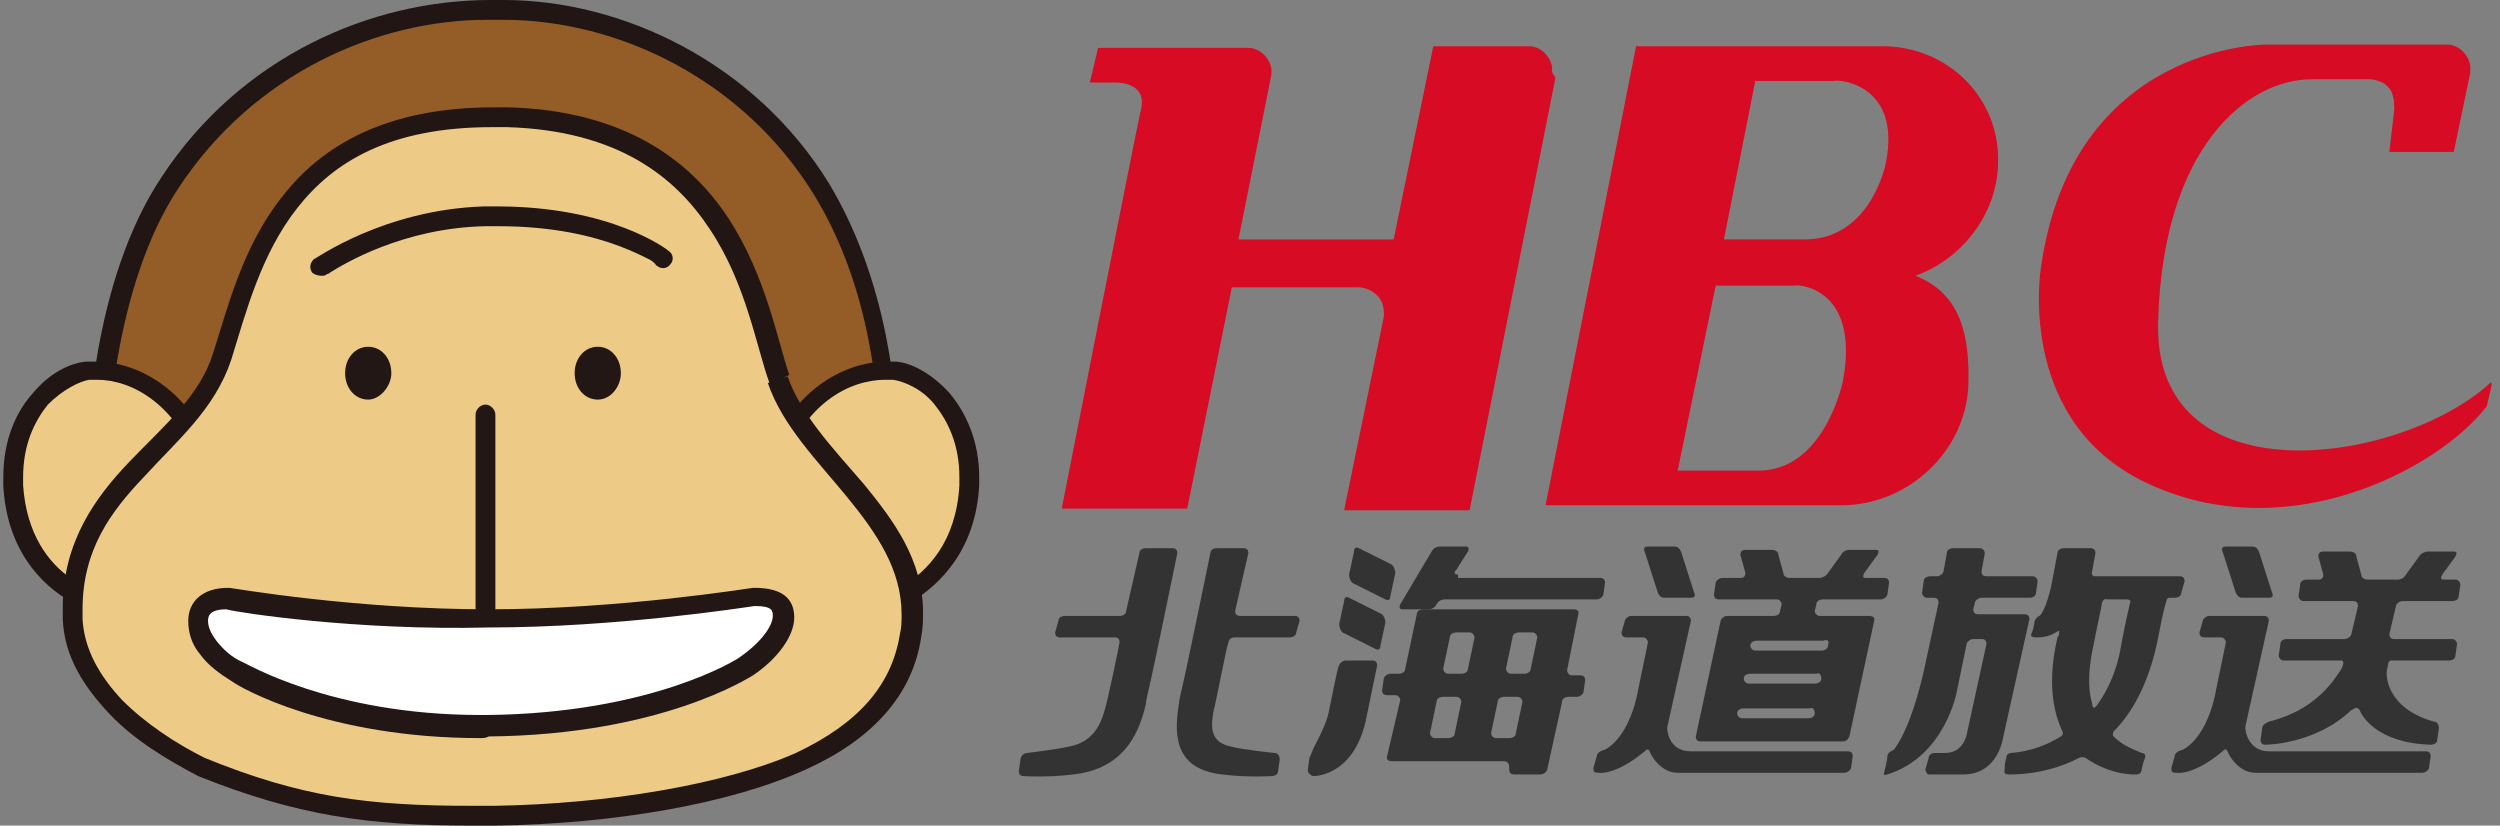<!DOCTYPE svg PUBLIC "-//W3C//DTD SVG 1.1//EN" "http://www.w3.org/Graphics/SVG/1.1/DTD/svg11.dtd">
<svg xmlns="http://www.w3.org/2000/svg" xmlns:xlink="http://www.w3.org/1999/xlink" x="0px" y="0px" viewBox="0 0 151.4 50" style="enable-background:new 0 0 151.4 50;" xml:space="preserve">
<rect x="0" y="0" width="151.4" height="50" fill="#808080" stroke="none"/>
<polygon style="fill:#231815;" points="54.8,37.2 54.8,37.2 54.8,37.2 "/>
<path style="fill:#945C26;" d="M53.8,30.6c0,0,1.1-10.8-4-19.1c-4.5-7.3-12.5-11-19.7-10.8l-0.2,0c-7-0.1-14.8,3.2-19.6,10.4c-5.1,7.6-4.4,20.1-4.4,20.1L53.8,30.6z"/>
<path style="fill:#211613;" d="M5.2,31.2c0,0,0-0.5,0-1.4 c0-3.5,0.4-12.8,4.6-19.1C14.6,3.4,22.5,0,29.7,0h0.2L30,0l0,0c0.2,0,0.3,0,0.5,0 c7.2,0,15.2,3.8,19.7,11.1c3.6,6,4.2,13,4.2,16.8c0,1.7-0.1,2.7-0.1,2.7c0,0.3-0.3,0.5-0.6,0.5L5.9,31.7h0 C5.5,31.7,5.3,31.5,5.2,31.2 M10.8,11.4c-3.9,5.9-4.4,15.1-4.4,18.5c0,0.3,0,0.5,0,0.7L53.2,30c0,0,0-0.1,0-0.1 c0-0.4,0.1-1.1,0.1-1.9c0-3.7-0.5-10.5-4-16.2C45,4.8,37.4,1.2,30.5,1.2c-0.2,0-0.3,0-0.5,0l-0.2,0h-0.1h-0.2 C22.9,1.2,15.4,4.4,10.8,11.4"/>
<path style="fill:#EDCB87;" d="M8.4,37.3c0,0-7.2-0.8-7.6-7.9c-0.2-4.6,2.8-6.8,4.5-7c2.4-0.3,6,1.2,7.5,6.3L8.4,37.3z"/>
<path style="fill:#211613;" d="M8.3,37.9c-0.1,0-1.9-0.2-3.9-1.4c-2-1.1-4-3.3-4.2-7.1c0-0.2,0-0.4,0-0.5c0-2.3,0.8-4,1.8-5.1 c1-1.2,2.2-1.8,3.2-1.9c0.2,0,0.4,0,0.6,0c2.6,0,6.1,1.8,7.5,6.7c0,0.1,0,0.3,0,0.4l-4.4,8.6C8.8,37.8,8.6,37.9,8.3,37.9 C8.3,37.9,8.3,37.9,8.3,37.9 M8.4,37.3l0.1-0.6L8.4,37.3z M5.4,23c-0.6,0.1-1.6,0.6-2.5,1.5c-0.8,1-1.5,2.4-1.5,4.4 c0,0.2,0,0.3,0,0.5c0.2,2.9,1.5,4.7,3,5.7c1.4,1,2.9,1.4,3.7,1.6l4.1-8C10.8,24.4,7.9,23,5.9,23C5.7,23,5.5,23,5.4,23"/>
<path style="fill:#EDCB87;" d="M51.2,37.3c0,0,7.2-0.8,7.6-7.9c0.2-4.6-2.8-6.8-4.5-7c-2.4-0.3-6,1.2-7.5,6.3L51.2,37.3z"/>
<path style="fill:#211613;" d="M50.7,37.6L46.2,29c-0.1-0.1-0.1-0.3,0-0.4c1.4-4.9,4.9-6.7,7.5-6.7c0.2,0,0.4,0,0.6,0c1,0.1,2.2,0.8,3.2,1.9	c1,1.2,1.8,2.9,1.8,5.1c0,0.2,0,0.3,0,0.5c-0.2,3.8-2.3,6-4.2,7.1c-2,1.2-3.8,1.4-3.9,1.4c0,0,0,0-0.1,0 C51,37.9,50.8,37.8,50.7,37.6 M51.2,37.3l0.5-0.3L51.2,37.3z M51.5,36.7c0.2,0,0.4-0.1,0.6-0.1c0.6-0.2,1.5-0.5,2.4-1 c1.7-1,3.4-2.8,3.6-6.2c0-0.2,0-0.3,0-0.5c0-2-0.7-3.4-1.5-4.4c-0.8-1-1.9-1.4-2.5-1.5c-0.2,0-0.3,0-0.5,0c-2.1,0-5,1.4-6.3,5.6 L51.5,36.7z"/>
<path style="fill:#EDCB87;" d="M47.2,23c1.8,5.3,9,8.7,8,15.4c-0.5,3.4-2.7,5.9-6.6,7.7c-4.4,2-11.6,3.2-18.5,3.3c-7.1,0.1-11.4-0.3-17.8-3 c-3.7-1.9-7.6-4.9-7.8-8.9c-0.4-8.2,7.2-10.2,9.1-15.9c1.8-5.7,3.8-14.9,17.3-14.5C44.4,7.5,45.7,18.7,47.2,23"/>
<path style="fill:#221714;" d="M22.3,21.2c-0.6,0-1.1,0.6-1.1,1.3c0,0.7,0.5,1.3,1.1,1.3c0.6,0,1.1-0.6,1.1-1.3 C23.3,21.8,22.9,21.2,22.3,21.2z"/>
<path style="fill:#221714;" d="M22.3,24.2c-0.8,0-1.4-0.7-1.4-1.6c0-0.9,0.6-1.6,1.4-1.6c0.8,0,1.4,0.7,1.4,1.6C23.7,23.4,23,24.2,22.3,24.2 z M22.3,21.6c-0.4,0-0.7,0.4-0.7,0.9c0,0.5,0.3,0.9,0.7,0.9c0.4,0,0.7-0.4,0.7-0.9C23,22,22.7,21.6,22.3,21.6z"/>
<path style="fill:#221714;" d="M36.2,21.2c-0.6,0-1.1,0.6-1.1,1.3c0,0.7,0.5,1.3,1.1,1.3c0.6,0,1.1-0.6,1.1-1.3 C37.3,21.8,36.8,21.2,36.2,21.2z"/>
<path style="fill:#221714;" d="M36.2,24.2c-0.8,0-1.4-0.7-1.4-1.6c0-0.9,0.6-1.6,1.4-1.6c0.8,0,1.4,0.7,1.4,1.6C37.6,23.4,37,24.2,36.2,24.2 z M36.2,21.6c-0.4,0-0.7,0.4-0.7,0.9c0,0.5,0.3,0.9,0.7,0.9c0.4,0,0.7-0.4,0.7-0.9C36.9,22,36.6,21.6,36.2,21.6z"/>
<path style="fill:#221714;" d="M29.4,39.3c-0.3,0-0.6-0.3-0.6-0.6V25.1c0-0.3,0.3-0.6,0.6-0.6c0.3,0,0.6,0.3,0.6,0.6v13.6 C30,39,29.8,39.3,29.4,39.3z"/>
<g>
<path style="fill:#FFFFFF;" d="M45.6,36.3c1,0,1.8,0.2,1.8,1.2c0,0.9-0.8,2.1-2.2,3c0,0-5.3,3.5-15.6,3.6c-9.6,0.1-15.1-3.3-15.1-3.3 c-0.8-0.4-1.4-1-1.8-1.5c-0.4-0.5-0.6-1.1-0.6-1.6c0-1,0.8-1.3,1.8-1.3c0,0,7.4,1.3,15.8,1.3C37.7,37.6,45.6,36.3,45.6,36.3z"/><path style="fill:#FFFFFF;" d="M45.6,36.3c0,0-8,1.3-16.1,1.3c-8.3,0-15.8-1.3-15.8-1.3c-1,0-1.8,0.4-1.8,1.3c0,0.5,0.2,1,0.6,1.6 c0.4,0.5,1,1.1,1.8,1.5c0,0,5.5,3.4,15.1,3.3c10.4-0.1,15.6-3.6,15.6-3.6c1.4-0.9,2.2-2.1,2.2-3C47.4,36.5,46.6,36.3,45.6,36.3z"/>
</g>
<g>
<path style="fill:#221714;" d="M29.1,44.7C29.1,44.7,29.1,44.7,29.1,44.7c-9.3,0-14.6-3.1-15-3.4c-0.8-0.5-1.5-1-2-1.7 c-0.5-0.6-0.7-1.3-0.7-2c0-1.2,0.9-2,2.4-2c0,0,0.1,0,0.1,0c0.1,0,7.5,1.3,15.7,1.3c8,0,15.9-1.3,16-1.3c0,0,0.1,0,0.1,0 c1.6,0,2.4,0.6,2.4,1.8c0,1.1-1,2.5-2.5,3.5c-0.2,0.1-5.5,3.6-16,3.7C29.4,44.7,29.3,44.7,29.1,44.7z M13.7,36.9 c-1.1,0-1.1,0.5-1.1,0.7c0,0.4,0.2,0.8,0.5,1.2c0.4,0.5,0.9,1,1.6,1.3c0,0,0,0,0,0c0.1,0,5.3,3.2,14.4,3.2c0,0,0,0,0,0 c0.1,0,0.3,0,0.4,0c10-0.1,15.2-3.4,15.3-3.5c1.3-0.9,2-1.9,2-2.5c0-0.3,0-0.6-1.1-0.6c-0.7,0.1-8.4,1.3-16.1,1.3 C21.6,38.2,14.4,37.1,13.7,36.9z"/>
</g>
<path style="fill:#211613;" d="M12,47L12,47c-1.9-1-3.9-2.2-5.4-3.8c-1.5-1.6-2.7-3.4-2.8-5.7c0-0.2,0-0.4,0-0.7c0-4,2-6.7,4-8.8 c2.1-2.2,4.3-4,5.1-6.6c0.9-2.8,1.8-6.5,4.2-9.5c2.4-3.1,6.3-5.4,12.8-5.4c0.3,0,0.6,0,0.9,0c7,0.2,11,3.2,13.3,6.7 c2.3,3.5,3,7.5,3.7,9.5L47.2,23l-0.6,0.2c-0.8-2.2-1.4-6-3.6-9.3c-2.1-3.2-5.6-6-12.3-6.2c-0.3,0-0.6,0-0.9,0 c-6.2,0-9.6,2.1-11.8,4.9c-2.2,2.8-3.1,6.3-4,9.2c-1,3-3.3,4.9-5.3,7.1c-2,2.1-3.7,4.4-3.7,8c0,0.2,0,0.4,0,0.6 c0.1,1.8,1,3.4,2.4,4.9c1.4,1.4,3.2,2.6,5,3.5c5.9,2.4,9.9,2.9,16.2,2.9c0.4,0,0.9,0,1.3,0c6.9-0.1,14-1.3,18.3-3.2 c3.8-1.8,5.8-4.1,6.3-7.2c0.1-0.4,0.1-0.8,0.1-1.2c0-2.7-1.5-4.9-3.3-7.1c-1.8-2.2-3.9-4.3-4.8-6.9l0.6-0.2l0.6-0.2 c0.8,2.3,2.7,4.3,4.6,6.5c1.8,2.2,3.6,4.6,3.6,7.8c0,0.4,0,0.9-0.1,1.4c-0.5,3.6-3,6.3-7,8.1c-4.6,2.1-11.7,3.3-18.8,3.4 c-0.5,0-0.9,0-1.3,0h-0.1C22.3,50,18,49.4,12,47"/>
<path style="fill:#211613;" d="M18.9,16.5c-0.2-0.3-0.1-0.6,0.1-0.8c0.1,0,4.2-3,10.3-3.2c0.3,0,0.5,0,0.8,0c6.9,0,10.3,2.6,10.4,2.7 c0.3,0.2,0.3,0.6,0.1,0.8c-0.2,0.3-0.6,0.3-0.8,0.1c0,0,0,0,0,0c0,0-0.1,0-0.1-0.1c-0.1-0.1-0.2-0.2-0.4-0.3c-0.4-0.2-1-0.5-1.8-0.8 c-1.6-0.6-4-1.2-7.3-1.2c-0.2,0-0.5,0-0.8,0c-5,0.1-8.6,2.3-9.4,2.8c-0.1,0.1-0.2,0.1-0.2,0.1c-0.1,0.1-0.2,0.1-0.3,0.1 C19.2,16.7,19,16.6,18.9,16.5"/>
<g>
<path style="fill:#D70B24;" d="M94,4.1c-0.1-0.7-0.7-1.3-1.4-1.3l0,0h-5.8l-2.4,11.7h-9.4l2-10l0,0c0-0.1,0-0.2,0-0.3 c-0.1-0.7-0.7-1.3-1.4-1.3l0,0h-4.2h-1.6h-3.3l-0.5,2.1h1.5c0,0,2-0.1,1.6,1.6c-0.4,1.8-4.8,24.2-4.8,24.2h7.6l2.7-13.4h7.7 c0,0,0.7,0,1.2,0.6c0.4,0.5,0.3,1.2,0.3,1.2l-2.4,11.7h7.6l5.2-26.2l0,0C93.9,4.3,94,4.2,94,4.1z"/>
<path style="fill:#D70B24;" d="M144.7,9.2h3.9l1-4.8l0,0c0-0.1,0-0.3,0-0.4c-0.1-0.7-0.7-1.3-1.4-1.3c0,0,0,0,0,0l0,0h-11 c0,0-11.7,0-13.6,13.5c0,0-1.5,8.9,5.9,12.8c8.7,4.5,18.2-0.6,21.1-4.4l0.3-1.3c0-0.2-0.1-0.1-0.1-0.1c-5.5,5-20.5,7.1-20.1-3.8 C131,8.9,136.1,4.8,140,4.8h3.5c0,0,0.9,0,1.3,0.7c0.1,0.2,0.2,0.5,0.2,1.1L144.7,9.2z"/>
<path style="fill:#D70B24;" d="M99.1,2.7L99.1,2.7l-5.5,27.9h17.7l0.2,0c4,0,7.5-3.2,7.7-7.2c0.1-3-0.4-5.6-3.2-6.7c2.8-1,4.9-3.7,5-6.7 c0.2-4-3-7.2-7-7.2H99.1z M111.6,23.1c0,0-1.1,5.4-5.1,5.4c-0.5,0-4.9,0-4.9,0l2.3-11.2h4.8C108.7,17.2,112.7,17.3,111.6,23.1z M114.2,9.9c0,0-0.9,4.6-4.9,4.6c-0.5,0-4.9,0-4.9,0l1.9-9.6h4.8C111.2,4.8,115.2,5,114.2,9.9z"/>
</g>
<g>
<g>
<g>
<path style="fill:#333333;" d="M66.9,43c-0.2,0.7-0.6,1.9-2.1,2.2c-0.9,0.2-2.6,0.4-2.6,0.4c-0.2,0-0.4,0.2-0.4,0.4l-0.1,0.7 c0,0.2,0.1,0.3,0.3,0.3c0,0,1.4,0.1,3-0.1c2.7-0.3,3.9-2,4.4-4.3c0-0.2,0.2-1,0.2-1c0.2-0.8,1.7-8.1,1.7-8.1 c0-0.2-0.1-0.3-0.3-0.3h-1.6c-0.2,0-0.4,0.1-0.4,0.3L68.2,37c0,0.2-0.2,0.3-0.4,0.3h-3.3c-0.2,0-0.4,0.1-0.4,0.3l-0.2,0.7 c0,0.2,0.1,0.3,0.3,0.3h3.3c0.2,0,0.3,0.1,0.3,0.3C67.8,39,67,42.8,66.9,43"/>
<path style="fill:#333333;" d="M73.5,43c-0.1,0.7-0.4,1.9,1,2.2c0.7,0.2,2.7,0.4,2.7,0.4c0.2,0,0.3,0.2,0.3,0.4l-0.1,0.7 c0,0.2-0.2,0.3-0.4,0.3c0,0-1.4,0.1-3-0.1c-2.6-0.3-3-2-2.6-4.3c0-0.2,0.2-1,0.2-1c0.2-0.8,1.7-8.1,1.7-8.1 c0-0.2,0.2-0.3,0.4-0.3h1.6c0.2,0,0.3,0.1,0.3,0.3L74.8,37c0,0.2,0.1,0.3,0.3,0.3h3.3c0.2,0,0.3,0.1,0.3,0.3l-0.2,0.7 c0,0.2-0.2,0.3-0.4,0.3h-3.3c-0.2,0-0.4,0.1-0.4,0.3C74.3,39,73.6,42.8,73.5,43"/>
</g>
<path style="fill:#333333;" d="M123.5,37.3c-0.2,0.1-0.3,0.3-0.3,0.4c0,0.1-0.1,0.6-0.2,0.7c0,0.1,0,0.2,0.3,0.2c0.3,0,0.7,0,1.2-0.3 c0,0,0.3-0.2,0.2,0c0,0.1,0,0.2-0.1,0.3c-0.6,2.6-0.3,4.4,0.3,5.7c0,0,0.1,0.2-0.1,0.3c-0.8,0.5-1.8,0.9-3,1c0,0-0.3,0-0.3,0.3 c-0.1,0.3-0.1,0.7-0.1,0.7s-0.1,0.3,0.2,0.3c0.1,0,2.2,0.1,4.3-1c0,0,0.2-0.1,0.4,0c1.6,1.1,3,1,3.1,1c0.3,0,0.3-0.3,0.3-0.3 s0.1-0.5,0.2-0.7c0.1-0.3-0.2-0.3-0.2-0.3c-0.7-0.3-1.2-0.5-1.7-1c-0.1-0.1,0-0.3,0-0.3c1.2-1.2,2.2-3.1,2.7-5.7 c0.1-0.5,0.3-1.6,0.5-2.2c0,0,0-0.2,0.2-0.2h0.3c0.2,0,0.4-0.1,0.4-0.3l0.2-0.7c0-0.2-0.1-0.3-0.3-0.3h-5.1 c-0.3,0-0.2-0.3-0.2-0.3l0.2-1.1c0-0.2-0.1-0.3-0.3-0.3H125c-0.2,0-0.4,0.1-0.4,0.3l-0.4,2.1C123.8,37.2,123.5,37.3,123.5,37.3z M126.7,42.6c-0.3-1-0.2-2.3,0.1-3.6c0.1-0.6,0.4-1.9,0.5-2.5c0.1-0.3,0.3-0.2,0.3-0.2h1.2c0,0,0.3,0,0.2,0.2 c-0.2,0.8-0.5,2.3-0.6,2.9c-0.2,1-0.6,2.2-1.4,3.3C126.7,43.1,126.7,42.6,126.7,42.6z"/>
<g>
<path style="fill:#333333;" d="M81.7,34.8c0,0.2,0.1,0.4,0.2,0.5l2,1c0.2,0.1,0.3,0,0.3-0.2l0.3-1.4c0-0.2-0.1-0.4-0.2-0.5l-2-1 c-0.2-0.1-0.3,0-0.3,0.2L81.7,34.8z"/>
<path style="fill:#333333;" d="M81.1,37.8c0,0.2,0.1,0.4,0.2,0.5l2,1c0.2,0.1,0.3,0,0.3-0.2l0.3-1.4c0-0.2-0.1-0.4-0.2-0.5l-2-1 c-0.2-0.1-0.3,0-0.3,0.2L81.1,37.8z"/>
<path style="fill:#333333;" d="M80.4,43.4c-0.2,0.7-0.8,1.8-0.8,1.8c-0.1,0.2-0.2,0.5-0.3,0.7l-0.1,0.7c0,0.2,0.1,0.3,0.3,0.4 c0,0,2.4,0.1,3.2-3.3c0.1-0.5,0.7-3.4,0.7-3.4c0-0.2-0.1-0.3-0.3-0.3h-1.6c-0.2,0-0.4,0.2-0.4,0.3C81,40.3,80.5,43.1,80.4,43.4z"/>
<path style="fill:#333333;" d="M95.6,37.1c0-0.1-0.1-0.2-0.3-0.2h-9.1c-0.4,0-0.4,0.3-0.4,0.3l-0.7,3.3c0,0.2-0.2,0.3-0.4,0.3h-0.5 c-0.2,0-0.4,0.2-0.4,0.3l-0.1,0.7c0,0.2,0.1,0.3,0.3,0.3h0.5c0.2,0,0.3,0.2,0.3,0.3L84,45.8c0,0-0.1,0.3,0.3,0.3h6.8 c0.2,0,0.3,0.2,0.3,0.3l0,0.2c0,0.2,0.1,0.3,0.3,0.3h1.6c0.2,0,0.4-0.2,0.4-0.3l0.9-4.1c0-0.2,0.2-0.3,0.4-0.3h0.5 c0.2,0,0.4-0.2,0.4-0.3l0.1-0.7c0-0.2-0.1-0.3-0.3-0.3h-0.5c-0.2,0-0.3-0.2-0.3-0.3L95.6,37.1z M92.8,38.3c0.2,0,0.3,0.2,0.3,0.3 l-0.4,1.9c0,0.2-0.2,0.3-0.4,0.3h-0.8c-0.2,0-0.3-0.2-0.3-0.3l0.4-1.9c0-0.2,0.2-0.3,0.4-0.3H92.8z M87.8,38.6 c0-0.2,0.2-0.3,0.4-0.3H89c0.2,0,0.3,0.2,0.3,0.3l-0.4,1.9c0,0.2-0.2,0.3-0.4,0.3h-0.8c-0.2,0-0.3-0.2-0.3-0.3L87.8,38.6z M86.9,44.7c-0.2,0-0.3-0.2-0.3-0.3l0.4-1.9c0-0.2,0.2-0.3,0.4-0.3h0.8c0.2,0,0.3,0.2,0.3,0.3l-0.4,1.9c0,0.2-0.2,0.3-0.4,0.3 H86.9z M91.8,44.4c0,0.2-0.2,0.3-0.4,0.3h-0.8c-0.2,0-0.3-0.2-0.3-0.3l0.4-1.9c0-0.2,0.2-0.3,0.4-0.3h0.8c0.2,0,0.3,0.2,0.3,0.3 L91.8,44.4z"/>
<path style="fill:#333333;" d="M88.3,34.8c-0.2,0-0.3-0.1-0.1-0.3l0.7-1.1c0.1-0.2,0-0.3-0.1-0.3h-1.6c-0.2,0-0.4,0.1-0.5,0.3l-1.9,3.2 c-0.1,0.2,0,0.3,0.1,0.3h1.6c0.2,0,0.4-0.1,0.5-0.3l0,0c0.1-0.2,0.3-0.3,0.5-0.3h9.2c0.2,0,0.4-0.2,0.4-0.3l0.1-0.7 c0-0.2-0.1-0.3-0.3-0.3H88.3z"/>
</g>
<g>
<path style="fill:#333333;" d="M110.2,37.3c-0.2,0-0.3-0.2-0.3-0.3l0.1-0.4c0-0.2,0.2-0.3,0.4-0.3h3.5c0.2,0,0.4-0.2,0.4-0.3l0.1-0.7 c0-0.2-0.1-0.3-0.3-0.3h-1.1c-0.2,0-0.2-0.1-0.1-0.3l0.8-1.1c0.1-0.2,0.1-0.3-0.1-0.3h-1.6c-0.2,0-0.4,0.1-0.5,0.3l-0.8,1.1 c-0.1,0.2-0.4,0.3-0.5,0.3h-1.8c-0.2,0-0.4-0.1-0.4-0.3l-0.3-1.1c0-0.2-0.2-0.3-0.4-0.3h-1.6c-0.2,0-0.3,0.1-0.3,0.3l0.3,1.1 c0,0.2-0.1,0.3-0.3,0.3h-1.1c-0.2,0-0.4,0.2-0.4,0.3l-0.1,0.7c0,0.2,0.1,0.3,0.3,0.3h3.5c0.2,0,0.3,0.2,0.3,0.3l-0.1,0.4 c0,0.2-0.2,0.3-0.4,0.3h-2.8c-0.2,0-0.4,0.2-0.4,0.3l-1.5,7c0,0.2,0.1,0.3,0.3,0.3h8.6c0.3,0,0.4-0.3,0.4-0.3l1.5-7 c0.1-0.3-0.3-0.3-0.3-0.3H110.2z M109.9,43.2c0,0.2-0.2,0.3-0.4,0.3h-4c-0.2,0-0.3-0.2-0.3-0.3l0,0c0-0.2,0.2-0.3,0.4-0.3h4 C109.8,42.8,109.9,43,109.9,43.2L109.9,43.2z M110.3,41.1c0,0.2-0.2,0.3-0.4,0.3h-4c-0.2,0-0.3-0.2-0.3-0.3l0,0 c0-0.2,0.2-0.3,0.4-0.3h4C110.2,40.7,110.3,40.9,110.3,41.1L110.3,41.1z M110.7,39.1c0,0.2-0.2,0.3-0.4,0.3h-4 c-0.2,0-0.3-0.2-0.3-0.3l0,0c0-0.2,0.2-0.3,0.4-0.3h4C110.7,38.7,110.8,38.8,110.7,39.1L110.7,39.1z"/>
</g>
<g>
<path style="fill:#333333;" d="M147.4,43.7c0.2,0,0.3,0.2,0.3,0.4l-0.1,0.7c0,0.2-0.2,0.3-0.4,0.3c-3.3-0.1-4.2-1.8-4.3-2.1 c-0.2-0.3-0.4,0-0.5,0c-2.2,2.1-5.2,2.1-5.2,2.1c-0.2,0-0.3-0.1-0.3-0.3l0.1-0.7c0-0.2,0.2-0.3,0.4-0.4c2.9-0.7,4-2.6,4.4-3.2 c0.3-0.6-0.1-0.5-0.1-0.5h-3.4c-0.2,0-0.3-0.2-0.3-0.3l0.1-0.7c0-0.2,0.2-0.3,0.4-0.3h3.5c0.2,0,0.4-0.2,0.4-0.3l0.4-1.7 c0-0.2-0.1-0.3-0.3-0.3h-3c-0.2,0-0.3-0.2-0.3-0.3l0.1-0.7c0-0.2,0.2-0.3,0.4-0.3h0.7c0.2,0,0.3-0.1,0.3-0.3l-0.3-1.1 c0-0.2,0.1-0.3,0.3-0.3h1.6c0.2,0,0.4,0.1,0.4,0.3l0.3,1.1c0,0.2,0.2,0.3,0.4,0.3h1.8c0.2,0,0.4-0.1,0.5-0.3l0.8-1.1 c0.1-0.2,0.4-0.3,0.5-0.3h1.6c0.2,0,0.2,0.1,0.1,0.3l-0.8,1.1c-0.1,0.2-0.1,0.3,0.1,0.3h0.7c0.2,0,0.3,0.2,0.3,0.3l-0.1,0.7 c0,0.2-0.2,0.3-0.4,0.3h-3c-0.2,0-0.4,0.2-0.4,0.3l-0.4,1.7c0,0.2,0.1,0.3,0.3,0.3h3.5c0.2,0,0.3,0.2,0.3,0.3l-0.1,0.7 c0,0.2-0.2,0.3-0.4,0.3h-3.4c0,0-0.3-0.1-0.3,0.4C144.4,40.8,144.5,42.9,147.4,43.7z"/>
</g>
<path style="fill:#333333;" d="M137.4,36.2c0.2,0,0.3-0.1,0.2-0.3l-0.8-2.5c-0.1-0.2-0.2-0.3-0.4-0.3h-1.6c-0.2,0-0.3,0.1-0.2,0.3l0.8,2.5 c0.1,0.2,0.2,0.3,0.4,0.3H137.4z"/>
<path style="fill:#333333;" d="M121.3,44.7c0,0-0.3,2.2-2.4,2.2c-2.1,0-2.1,0-2.1,0c-0.1,0-0.2-0.2-0.2-0.3l0.2-0.7c0-0.2,0.2-0.3,0.4-0.3 h0.6c1.1,0,1.3-1.1,1.3-1.1l1.2-5.5c0-0.2-0.1-0.3-0.3-0.3h-0.5c-0.2,0-0.4,0.2-0.4,0.3l-0.6,2.9c0,0-0.7,3.9-4.2,5 c-0.3,0.1-0.2-0.1-0.2-0.1s0.2-0.8,0.2-1c0-0.2,0.2-0.3,0.4-0.4c1.2-1.6,1.9-5.2,1.9-5.2l0.8-3.7c0-0.2-0.1-0.3-0.3-0.3h-0.4 c-0.2,0-0.3-0.2-0.3-0.3l0.1-0.7c0-0.2,0.2-0.3,0.4-0.3h0.4c0.2,0,0.4-0.2,0.4-0.3l0.2-1.1c0-0.2,0.2-0.3,0.4-0.3h1.6 c0.2,0,0.3,0.2,0.3,0.3l-0.2,1.1c0,0.2,0.1,0.3,0.3,0.3h2.8c0.2,0,0.3,0.2,0.3,0.3l-0.1,0.7c0,0.2-0.2,0.3-0.4,0.3H120 c-0.2,0-0.4,0.2-0.4,0.3l-0.1,0.4c0,0.2,0.1,0.3,0.3,0.3h2.8c0.2,0,0.3,0.1,0.3,0.3L121.3,44.7z"/>
<path style="fill:#333333;" d="M102.4,36.2c0.2,0,0.3-0.1,0.2-0.3l-0.8-2.5c-0.1-0.2-0.2-0.3-0.4-0.3h-1.6c-0.2,0-0.3,0.1-0.2,0.3l0.8,2.5 c0.1,0.2,0.2,0.3,0.4,0.3H102.4z"/>
<path style="fill:#333333;" d="M102.4,37.6c0-0.2-0.1-0.3-0.3-0.3h-3.3c-0.2,0-0.4,0.2-0.4,0.3l-0.2,0.7c0,0.2,0.1,0.3,0.3,0.3h1 c0.2,0,0.3,0.2,0.3,0.3l-0.6,2.9c0,0-0.4,2.7-2,3.6c0,0-0.5,0.1-0.5,0.4l-0.2,0.7c0,0.2,0,0.3,0.3,0.3c0,0,1,0.2,2.8-1.3 c0.1-0.1,0.2-0.2,0.3,0c0.1,0.3,0.7,1.3,1.7,1.3c0.3,0,10.1,0,10.1,0c0.2,0,0.4-0.2,0.4-0.3l0.1-0.7c0-0.2-0.1-0.3-0.3-0.3 c0,0-8.2,0-9.5,0c-1.4,0-1.5-1.4-1.4-1.6L102.4,37.6z"/>
</g>
<path style="fill:#333333;" d="M137.4,37.6c0-0.2-0.1-0.3-0.3-0.3h-3.3c-0.2,0-0.4,0.2-0.4,0.3l-0.2,0.7c0,0.2,0.1,0.3,0.3,0.3h1 c0.2,0,0.3,0.2,0.3,0.3l-0.6,2.9c0,0-0.4,2.7-2,3.6c0,0-0.5,0.1-0.5,0.4l-0.2,0.7c0,0.2,0,0.3,0.3,0.3c0,0,1,0.2,2.8-1.3 c0.1-0.1,0.2-0.2,0.3,0c0.1,0.3,0.7,1.3,1.7,1.3c0.3,0,10.1,0,10.1,0c0.2,0,0.4-0.2,0.4-0.3l0.1-0.7c0-0.2-0.1-0.3-0.3-0.3 c0,0-8.2,0-9.5,0s-1.5-1.4-1.4-1.6L137.4,37.6z"/>
</g>
</svg>
